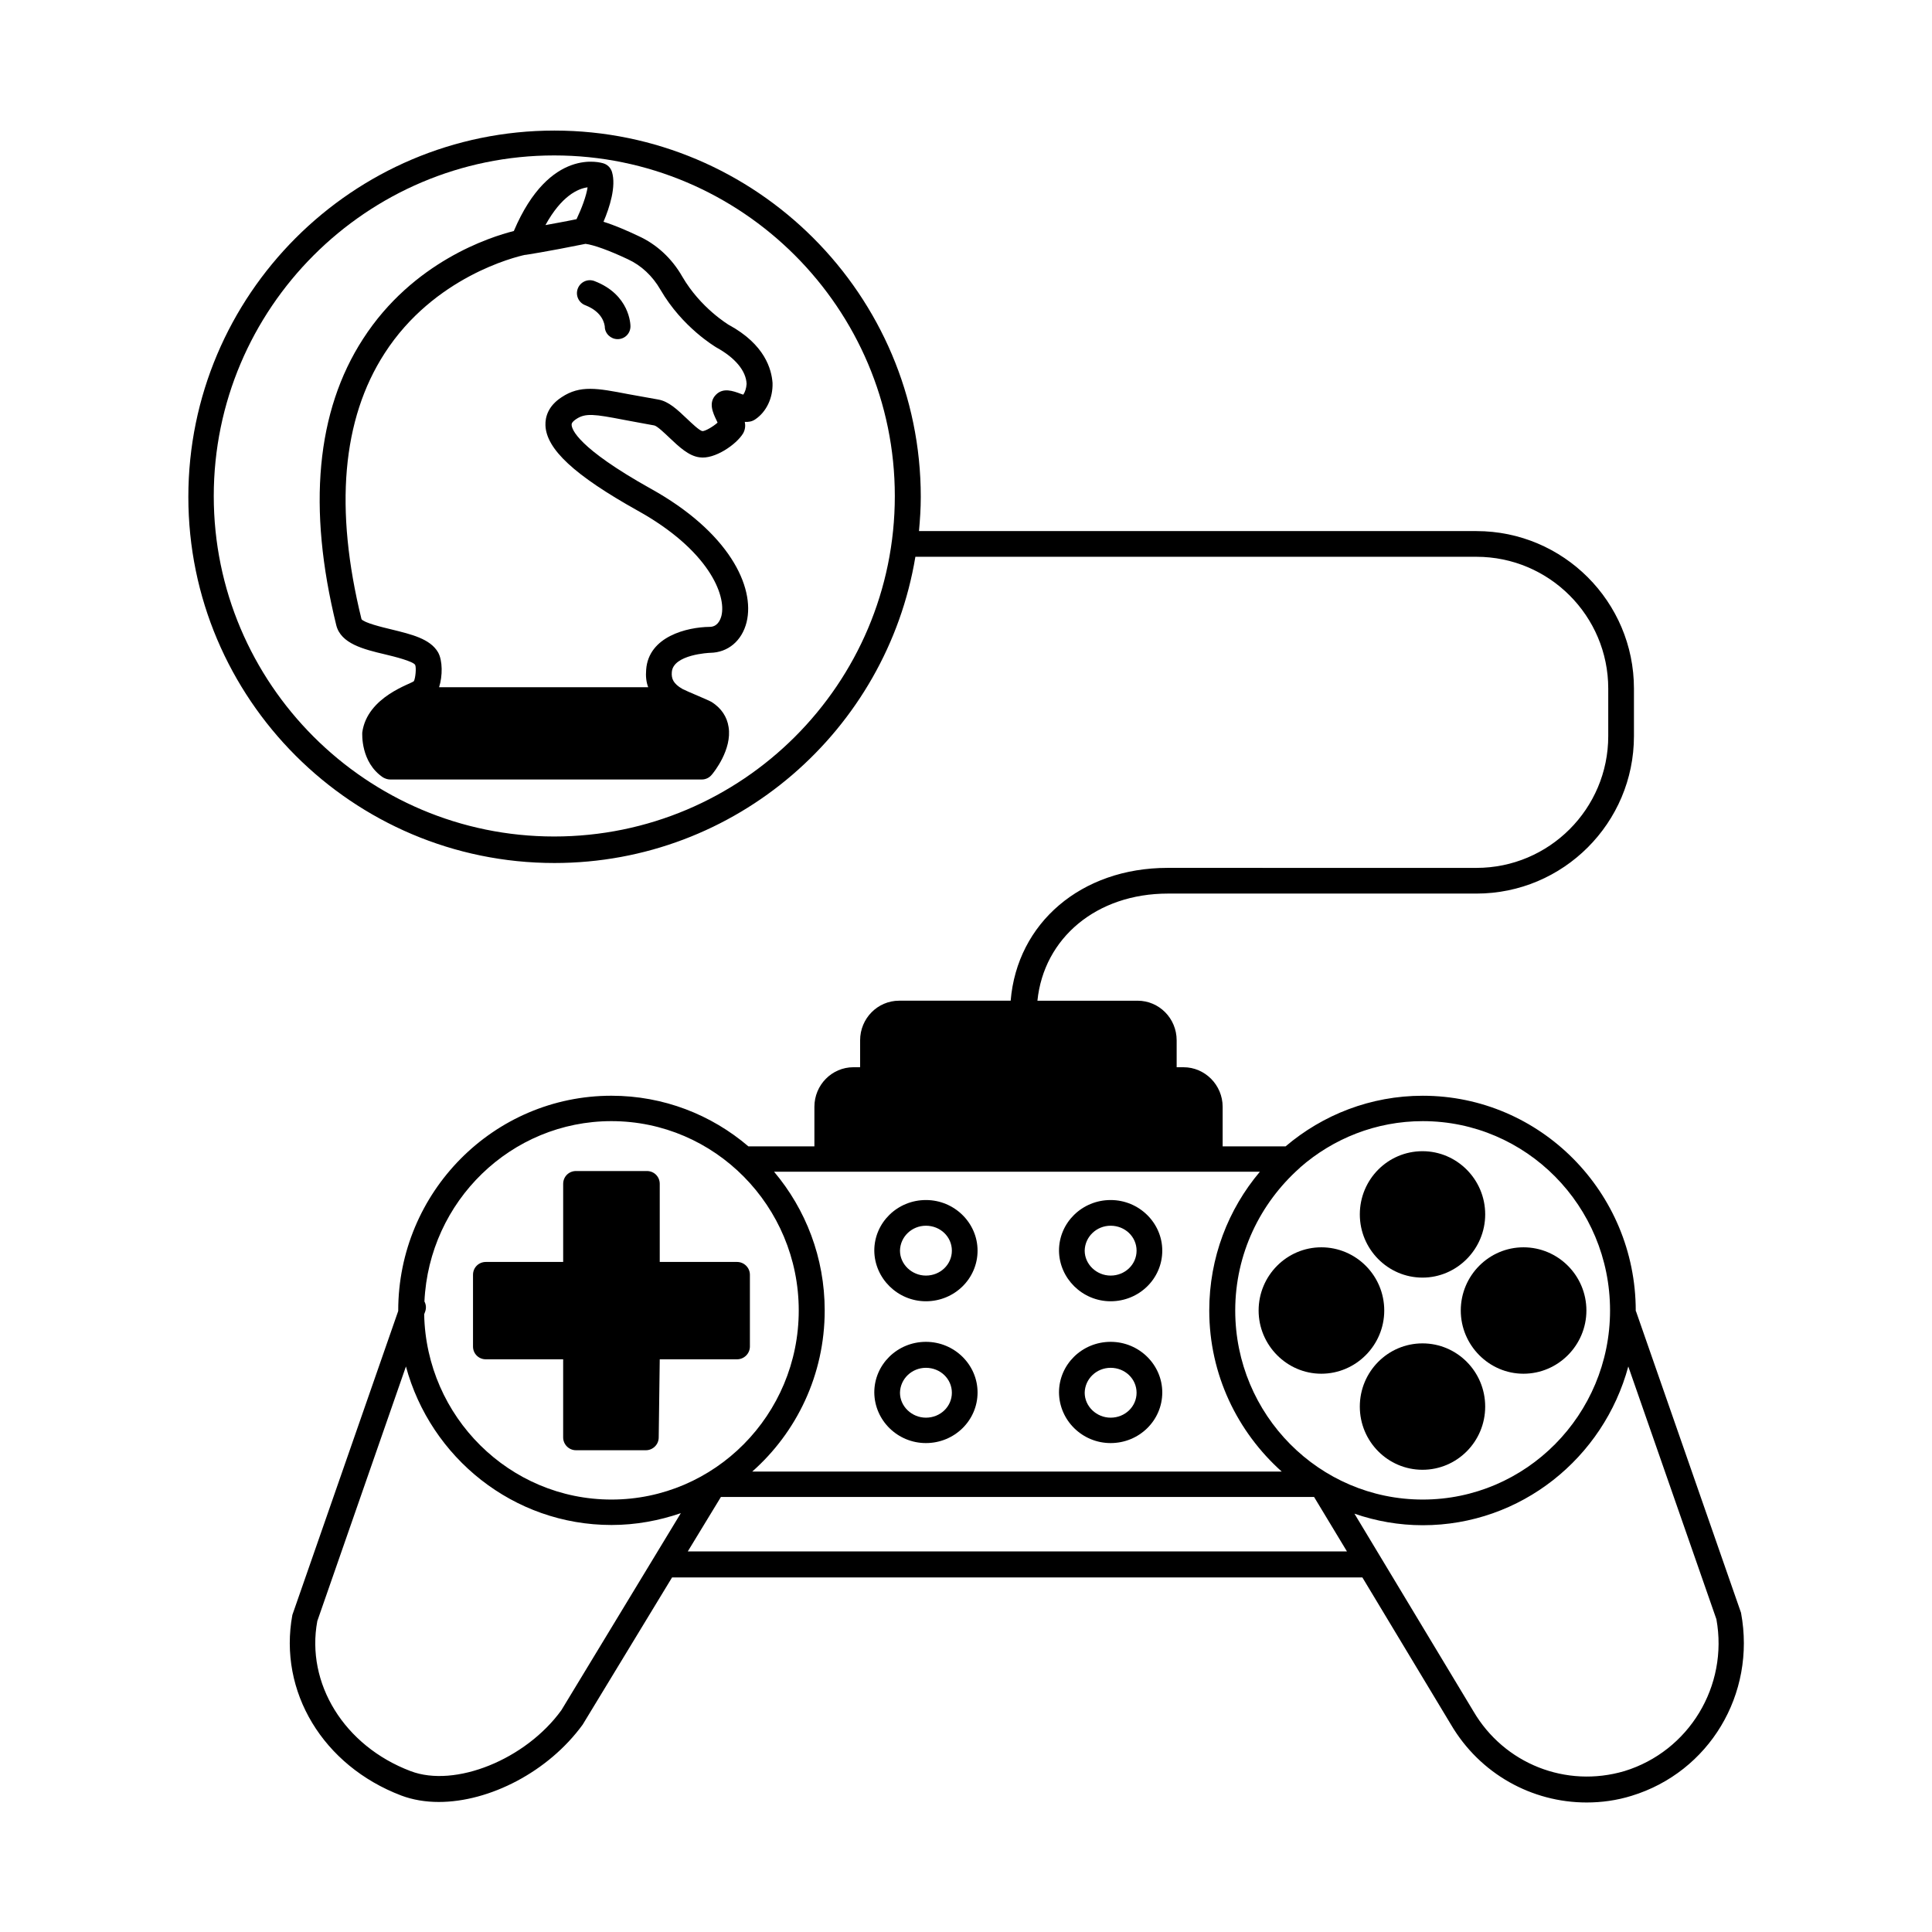 <?xml version="1.0" encoding="UTF-8"?>
<!-- Uploaded to: SVG Repo, www.svgrepo.com, Generator: SVG Repo Mixer Tools -->
<svg fill="#000000" width="800px" height="800px" version="1.1" viewBox="144 144 512 512" xmlns="http://www.w3.org/2000/svg">
 <g>
  <path d="m438.33 488.85c7.559 0 13.684-5.992 13.684-13.414 0-7.352-6.129-13.414-13.684-13.414-7.559 0-13.684 5.992-13.684 13.414 0.066 7.352 6.195 13.414 13.684 13.414zm0-20.02c3.812 0 6.875 2.926 6.875 6.606 0 3.676-3.062 6.606-6.875 6.606-3.746 0-6.875-2.996-6.875-6.606 0.066-3.676 3.133-6.606 6.875-6.606z"/>
  <path d="m389.38 488.85c7.559 0 13.684-5.992 13.684-13.414 0-7.352-6.129-13.414-13.684-13.414-7.559 0-13.684 5.992-13.684 13.414 0.066 7.352 6.191 13.414 13.684 13.414zm0-20.02c3.812 0 6.875 2.926 6.875 6.606 0 3.676-3.062 6.606-6.875 6.606-3.746 0-6.875-2.996-6.875-6.606 0.066-3.676 3.129-6.606 6.875-6.606z"/>
  <path d="m438.33 526.43c7.559 0 13.684-5.992 13.684-13.414 0-7.352-6.129-13.414-13.684-13.414-7.559 0-13.684 5.992-13.684 13.414 0.066 7.426 6.195 13.414 13.684 13.414zm0-19.945c3.812 0 6.875 2.926 6.875 6.606 0 3.676-3.062 6.606-6.875 6.606-3.746 0-6.875-2.996-6.875-6.606 0.066-3.68 3.133-6.606 6.875-6.606z"/>
  <path d="m389.38 526.43c7.559 0 13.684-5.992 13.684-13.414 0-7.352-6.129-13.414-13.684-13.414-7.559 0-13.684 5.992-13.684 13.414 0.066 7.426 6.191 13.414 13.684 13.414zm0-19.945c3.812 0 6.875 2.926 6.875 6.606 0 3.676-3.062 6.606-6.875 6.606-3.746 0-6.875-2.996-6.875-6.606 0.066-3.68 3.129-6.606 6.875-6.606z"/>
  <path d="m605.4 571.43-27.844-79.93-0.066-0.066v-0.066c0-31.453-25.328-56.984-56.441-56.984-13.82 0-26.484 5.039-36.355 13.414h-16.68v-10.484c0-5.785-4.699-10.484-10.348-10.484h-1.84v-7.148c0-5.785-4.629-10.484-10.348-10.484h-26.551c1.703-16.613 15.66-28.391 34.586-28.391h81.766c23.012 0 41.734-18.723 41.734-41.734v-12.594c0-23.012-18.723-41.734-41.734-41.734h-147.74c0.273-2.996 0.477-5.992 0.477-9.055 0-53.512-43.574-97.086-97.086-97.086-53.512 0-97.016 43.574-97.016 97.086s43.504 97.016 97.016 97.016c48.133 0 88.031-35.199 95.656-81.152h148.69c19.266 0 34.926 15.66 34.926 34.926v12.594c0 19.266-15.66 34.926-34.926 34.926l-81.84-0.004c-22.945 0-39.895 14.637-41.598 35.199h-29.547c-5.719 0-10.348 4.699-10.348 10.484v7.148h-1.77c-5.719 0-10.348 4.699-10.348 10.484v10.484h-17.496c-9.805-8.375-22.469-13.414-36.289-13.414-31.184 0-56.508 25.531-56.508 56.984v0.066l-28.051 80.543c-3.746 20.289 8.102 39.965 28.867 47.863 3.062 1.156 6.469 1.703 9.941 1.703 13.414 0 29.004-7.965 38.125-20.492l23.691-39.012h182.94l23.488 39.012c7.691 13.07 21.445 20.629 35.949 20.629 3.949 0 7.965-0.543 11.914-1.77 20.492-6.266 33.016-26.895 29-48.477zm-314.54-205.75c-49.77 0-90.211-40.508-90.211-90.211 0-49.77 40.508-90.277 90.211-90.277 49.77 0 90.277 40.508 90.277 90.277 0 49.77-40.441 90.211-90.277 90.211zm279.82 125.61c0 27.641-22.262 50.109-49.633 50.109-27.438 0-49.699-22.469-49.699-50.109 0-14.977 6.606-28.391 16.953-37.648 0.137-0.066 0.203-0.203 0.273-0.273 8.715-7.625 20.086-12.254 32.477-12.254 27.367 0 49.629 22.465 49.629 50.176zm-207.38-36.766h114.58c-8.375 9.941-13.414 22.738-13.414 36.766 0 17.02 7.488 32.203 19.199 42.688h-140.31c11.777-10.418 19.199-25.668 19.199-42.688 0-14.023-5.039-26.824-13.414-36.766zm-57.258-13.41c27.367 0 49.633 22.535 49.633 50.176s-22.262 50.109-49.633 50.109c-27.027 0-49.086-21.922-49.633-49.086l0.273-0.75c0.34-0.953 0.203-1.906-0.203-2.656 1.227-26.551 22.945-47.793 49.562-47.793zm-13.273 156.11c-9.465 13.07-28.188 20.629-39.965 16.137-17.633-6.672-27.777-23.285-24.715-39.762l23.488-67.469c6.535 24.168 28.457 42.008 54.465 42.008 6.469 0 12.594-1.156 18.383-3.133zm33.496-42.074 8.781-14.434h157.2l8.715 14.434zm248.23 58.207c-15.453 4.562-31.863-1.906-40.031-15.863l-31.523-52.355c5.719 1.973 11.777 3.062 18.109 3.062 26.008 0 47.93-17.836 54.465-42.074l23.352 66.992c3.203 17.703-7.281 34.996-24.371 40.238z"/>
  <path d="m272.75 504.23h20.492v20.695c0 1.84 1.496 3.402 3.402 3.402h18.52c1.84 0 3.402-1.496 3.402-3.402l0.273-20.695h20.492c1.84 0 3.402-1.496 3.402-3.402v-18.996c0-1.906-1.566-3.402-3.402-3.402h-20.492v-20.695c0-1.906-1.496-3.402-3.402-3.402h-18.789c-1.906 0-3.402 1.496-3.402 3.402v20.695h-20.492c-1.906 0-3.402 1.496-3.402 3.402v18.996c-0.008 1.902 1.492 3.402 3.398 3.402z"/>
  <path d="m537.59 516.76c0 9.246-7.438 16.746-16.613 16.746s-16.613-7.5-16.613-16.746c0-9.25 7.438-16.75 16.613-16.75s16.613 7.5 16.613 16.75"/>
  <path d="m510.84 491.3c0-9.258-7.488-16.75-16.68-16.75-9.121 0-16.613 7.488-16.613 16.75 0 9.191 7.488 16.75 16.613 16.75 9.191 0 16.68-7.559 16.68-16.75z"/>
  <path d="m520.98 482.58c9.121 0 16.613-7.559 16.613-16.75 0-9.258-7.488-16.75-16.613-16.75-9.191 0-16.613 7.488-16.613 16.75 0 9.191 7.422 16.75 16.613 16.75z"/>
  <path d="m531.12 491.3c0 9.191 7.488 16.75 16.613 16.75 9.191 0 16.68-7.559 16.68-16.75 0-9.258-7.488-16.75-16.68-16.75-9.125 0-16.613 7.492-16.613 16.75z"/>
  <path d="m337.09 230.07c-0.066-0.066-7.422-4.426-12.254-12.73-2.793-4.902-6.875-8.645-11.711-10.824-2.723-1.293-6.129-2.793-9.191-3.746 1.633-3.812 3.402-9.395 2.246-13.207-0.34-1.09-1.156-1.906-2.18-2.246-0.613-0.203-14.297-4.562-23.828 17.906-6.262 1.566-26.758 8.102-39.965 28.594-12.391 19.133-14.773 44.73-7.082 75.91 1.227 4.832 7.148 6.332 12.938 7.691 2.586 0.613 7.422 1.84 7.965 2.793 0.34 0.816 0.066 3.539-0.34 4.289-0.477 0.68-12.391 4.016-13.684 13.617 0 0.273-0.477 7.898 5.516 11.914 0.613 0.34 1.227 0.543 1.906 0.543h82.582c1.02 0 1.973-0.477 2.586-1.227 0.613-0.68 5.445-6.738 4.492-12.664-0.41-2.723-1.906-4.969-4.426-6.606-1.02-0.613-6.469-2.793-7.762-3.473-2.519-1.43-2.996-2.793-2.859-4.492 0.34-4.699 10.008-5.106 10.145-5.106 4.766-0.066 8.441-3.199 9.668-8.102 2.316-9.395-4.699-23.965-25.531-35.473-19.199-10.758-20.832-15.66-20.832-16.883 0-0.203 0-0.68 1.227-1.496 2.449-1.633 4.832-1.293 12.594 0.203 2.316 0.41 4.969 0.953 8.102 1.496 0.816 0.203 2.793 2.109 4.016 3.269 2.519 2.383 5.106 4.832 7.965 5.176 3.949 0.613 9.805-3.402 11.574-6.398 0.543-1.02 0.613-2.043 0.41-2.996 0.953 0.066 1.906-0.066 2.793-0.68 2.926-1.973 4.699-5.652 4.562-9.668-0.27-3.543-1.973-10.145-11.641-15.387zm-37.375-36.426c-0.34 2.316-1.566 5.582-2.926 8.441-3.269 0.68-6.059 1.156-8.238 1.566 4.219-7.691 8.574-9.668 11.164-10.008zm41.258 54.941c-0.203-0.066-0.41-0.137-0.613-0.203-2.18-0.816-4.699-1.703-6.606 0.203-2.109 2.109-0.816 4.832 0.137 6.809 0.066 0.203 0.203 0.41 0.273 0.613-1.156 1.02-3.199 2.246-4.016 2.246-0.816-0.137-2.926-2.18-4.152-3.336-2.449-2.316-4.766-4.562-7.559-5.039-3.062-0.543-5.719-1.02-7.965-1.43-8.168-1.566-12.73-2.449-17.633 0.816-3.676 2.383-4.356 5.379-4.289 7.422 0.203 6.332 7.691 13.277 24.375 22.602 18.789 10.418 23.625 22.398 22.262 27.914-0.34 1.293-1.156 2.926-3.133 2.926-5.922 0.066-16.203 2.519-16.816 11.371-0.137 1.703 0 3.199 0.543 4.629h-55.418c0.953-2.996 0.953-7.082-0.273-9.258-2.109-3.609-7.082-4.766-12.324-6.059-2.586-0.613-7.285-1.77-7.965-2.723-7.215-29.277-5.176-52.969 6.129-70.465 13.07-20.289 34.652-25.531 37.172-26.074h0.137s5.516-0.816 15.93-2.926c2.18 0.273 6.332 1.77 11.234 4.086 3.539 1.633 6.535 4.426 8.645 8.102 5.785 9.941 14.367 14.977 14.773 15.25 4.969 2.723 7.898 6.195 8.035 9.668-0.066 1.156-0.406 2.176-0.883 2.856z"/>
  <path d="m301.55 218.49c-1.77-0.68-3.746 0.203-4.426 1.973-0.68 1.77 0.203 3.746 1.973 4.426 4.766 1.84 5.106 5.176 5.176 5.652 0 1.84 1.566 3.336 3.402 3.336 1.906 0 3.402-1.496 3.402-3.402 0.004-0.41-0.133-8.379-9.527-11.984z"/>
 </g>
</svg>